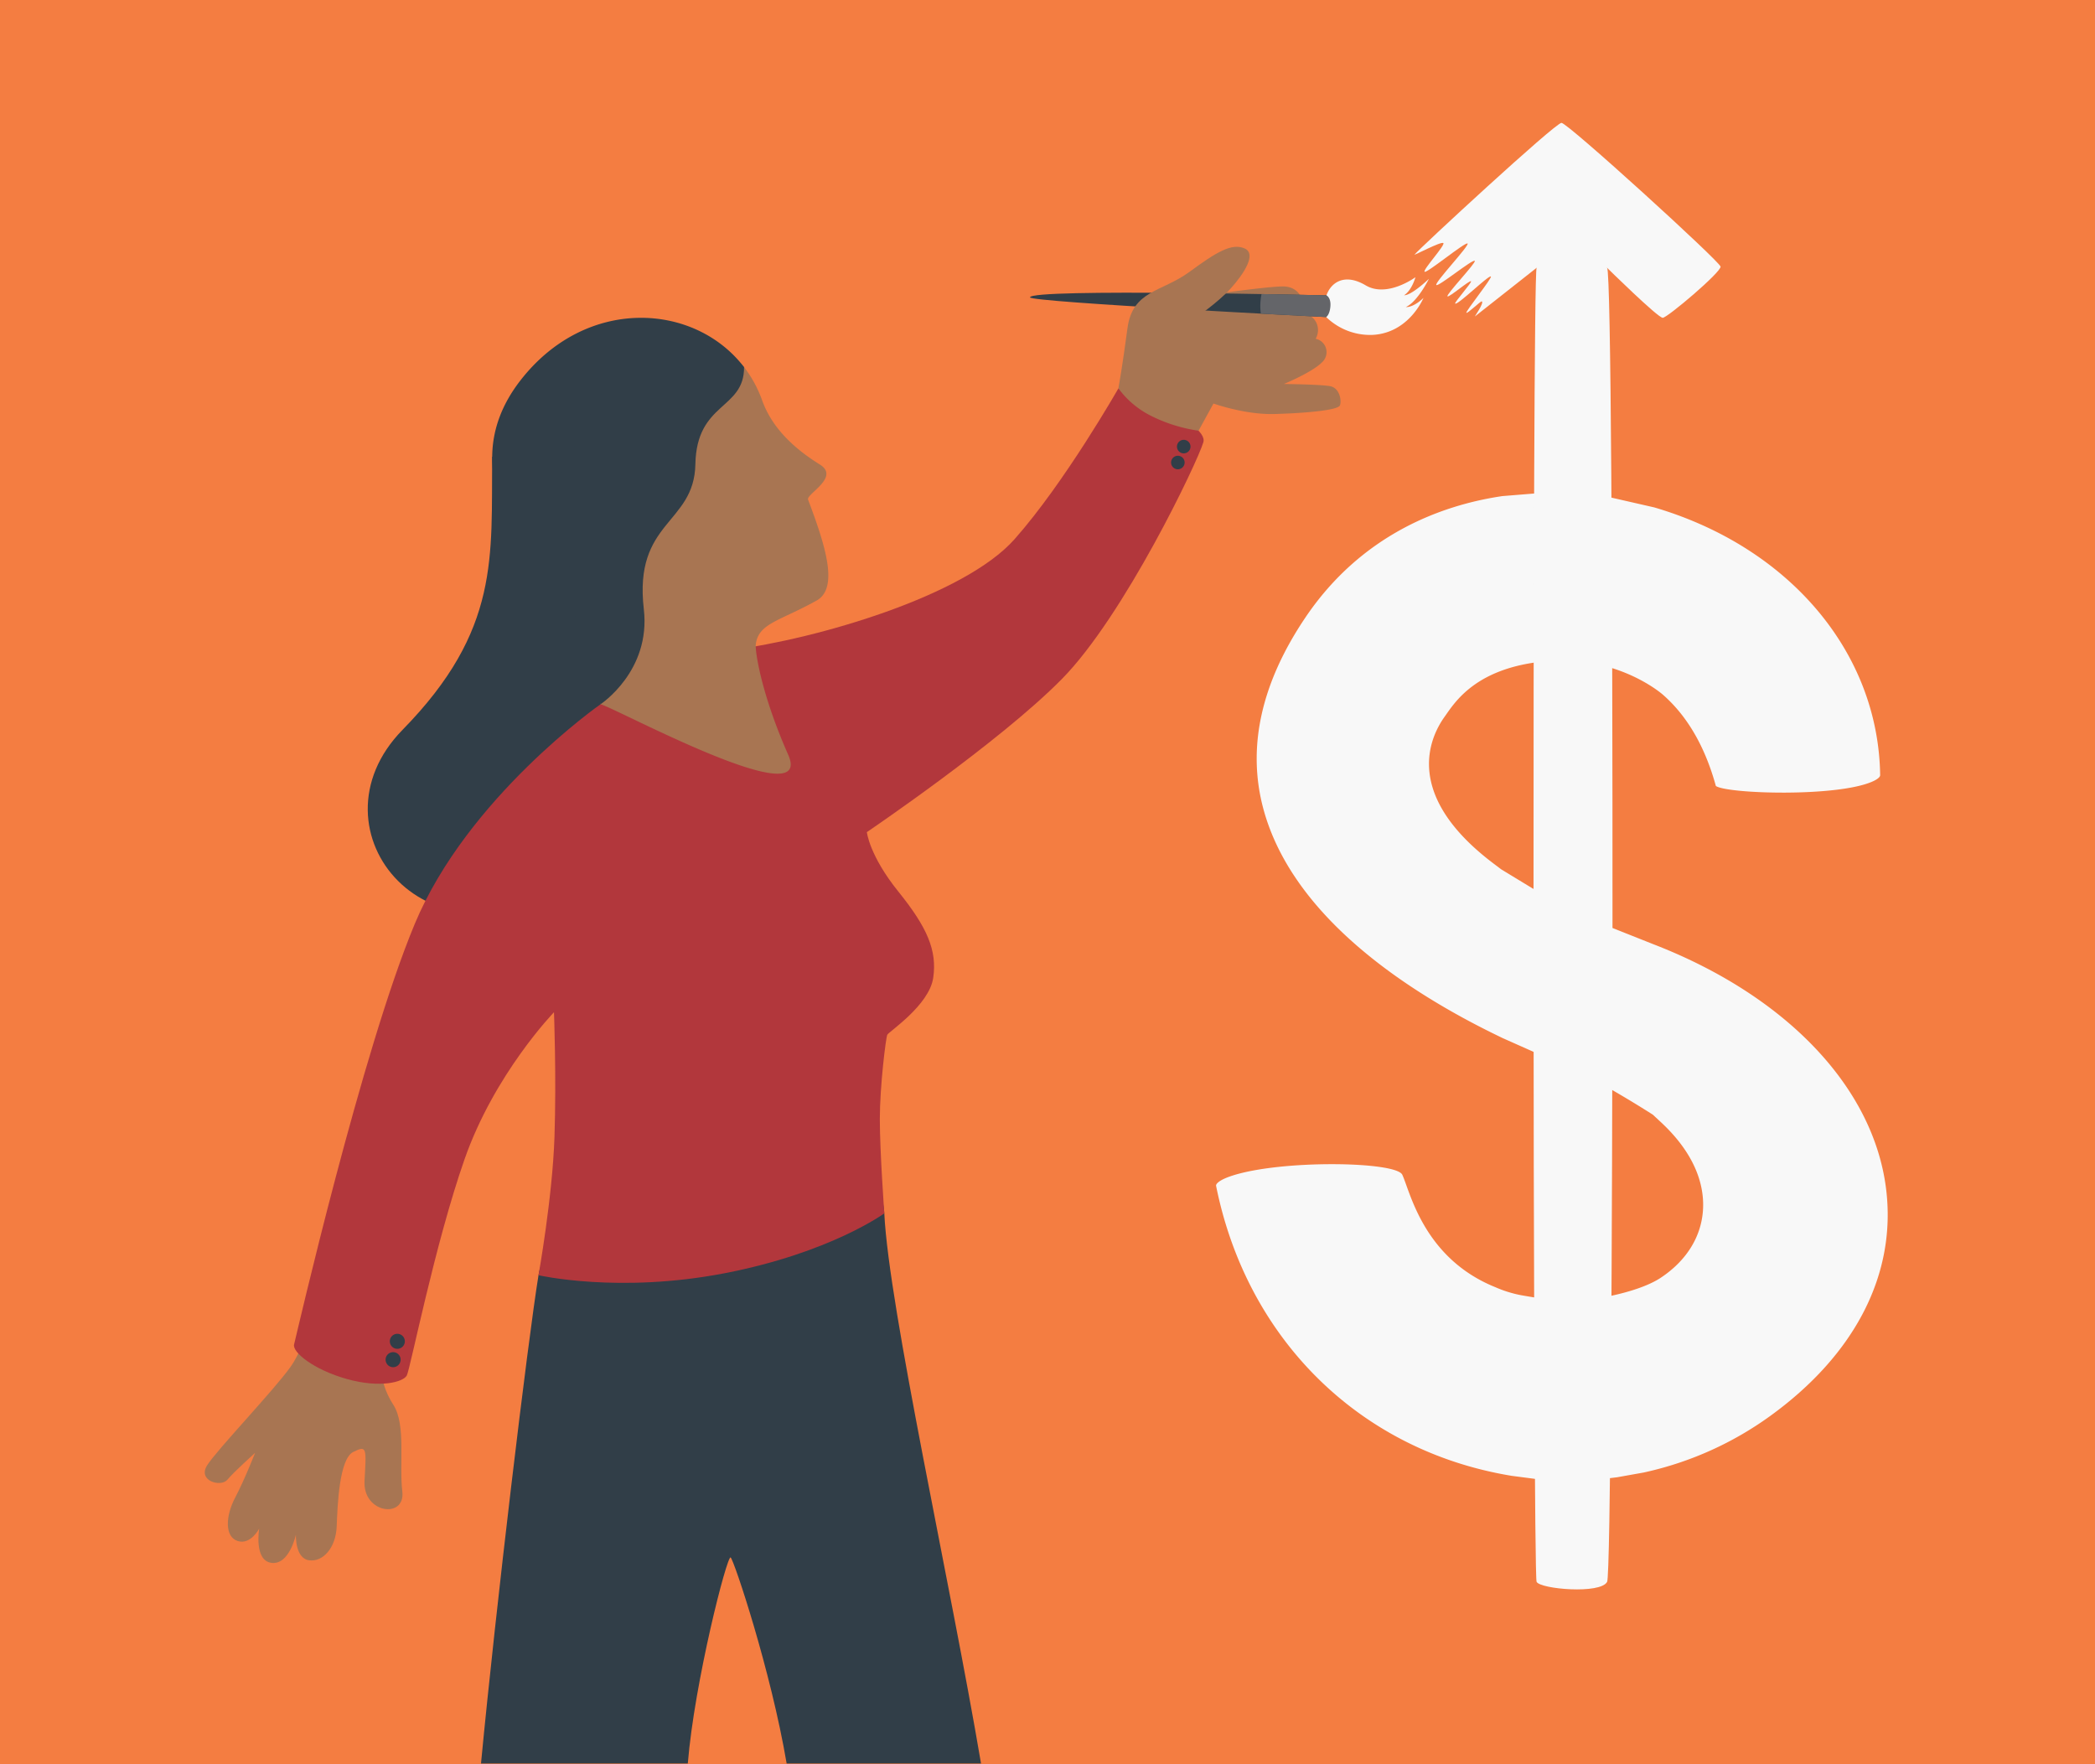 <svg xmlns="http://www.w3.org/2000/svg" width="665" height="560" viewBox="0 0 665 560"><defs><style>.a{fill:#f47d41;}.b{fill:#313e48;}.c{fill:#a87552;}.d{fill:#f8f8f8;}.e{fill:#b2373c;}.f{fill:#646569;}</style></defs><g transform="translate(-720 -1220)"><g transform="translate(666 -1386.5)"><rect class="a" width="665" height="560" transform="translate(54 2606.5)"/></g><g transform="translate(13.792 1204.765)"><path class="b" d="M1017.607,575c-9.67-57.135-29.272-144.687-30.7-174.624s-63.43-3.606-63.43-3.606-42.85,1.676-46.339,23.247S863.635,525.187,858.89,575h65.644c2.109-25.85,12.5-66.343,13.6-65.395S950.9,545.487,955.907,575Z"/><path class="c" d="M827.486,444.763c-.786,4.371-.442,10.117,3.6,16.427s1.779,18.764,2.825,27.482-12.552,7.041-11.995-3.345.865-11.44-3.588-9.208-4.992,16.93-5.246,23.628-4.3,11.4-8.792,10.748-4.157-8.138-4.157-8.138-2.042,9.666-7.719,8.969-3.928-10.892-3.928-10.892-2.7,5.272-6.84,3.947-3.88-7.892-.821-13.71,6.353-14.272,6.353-14.272-6.715,6.037-8.794,8.521-9.544.376-6.432-4.561,21.243-23.846,26.559-31.372,9.169-24.138,9.169-24.138Z"/><path class="b" d="M862.445,160.175c-.379,31.725,2.677,54.935-28.472,86.736s8.843,80.466,55.581,46.738,34.21-110.6,34.21-110.6Z"/><path class="d" d="M1304.878,392.47c-4.03-31.941-31.3-60.784-72.942-77.161l-.968-.377-14.571-5.79-2.129-.924c-5.69-2.463-11.015-5-15.825-7.55l-.812-.428-14.9-9.055-2.443-1.847c-28.636-21.617-20.4-39.8-15.525-46.606,3.182-4.451,9.837-15.692,32.476-17.64s36.777,10.628,36.777,10.628c7.745,6.757,13.412,16.515,16.843,29,3.646,2.518,38.832,3.607,49.916-1.5,1.408-.649,2.243-1.367,2.235-1.921-.536-38.589-28.284-71.835-70.695-84.7l-.964-.291-14.846-3.39-1.53-.22a114.356,114.356,0,0,0-16.289-1.147h-1.326l-14.316,1.159-1.126.176c-18.12,2.88-43.467,11.868-61.324,38.326-14.115,20.907-18.609,41.362-13.358,60.8,9.272,34.319,45.956,58.274,75.1,72.326l.853.412,14.073,6.266,5.029,2.035c11.974,5.308,28.577,16.016,28.577,16.016l2.567,2.388c12.015,11.173,13.867,21.583,13.305,28.347-.691,8.321-5.361,15.7-13.339,21s-24.359,7.432-27.412,7.432c-2.192,0-4.453-.1-7.116-.322,0,0-6.057-.846-10.181-1.619a38.246,38.246,0,0,1-7.856-2.49c-19.416-7.845-25.362-24.376-28.218-32.323-.495-1.371-.9-2.514-1.284-3.343-1.966-4.258-38.347-4.824-54.047.3-4.229,1.379-5.176,2.655-5.068,3.194,9.709,48.425,45.226,83.627,92.691,91.869l1.121.192,8.263,1.077,1.454.11a111.676,111.676,0,0,0,22.3-.551l1.521-.188,8.449-1.509,1.051-.239a107.33,107.33,0,0,0,38.986-17.658C1295.2,445.114,1308.282,419.454,1304.878,392.47Z"/><path class="d" d="M1216.345,517.34c-2.1,3.989-21.19,2.315-22.386,0s-1.417-414.11,0-417.089,19.944-2.922,22.386,0S1218.449,513.35,1216.345,517.34Z"/><path class="d" d="M1155.219,96.041c-.337.427,8.337-4.211,9.124-3.661s-6.5,8.431-5.941,9.108,13.038-9.639,13.649-8.95-10.583,12.456-9.922,13.16c.624.665,11.557-8.314,12.2-7.66.542.551-9.205,10.737-8.662,11.265.474.46,7.023-5.223,7.487-4.79.348.325-5.386,6.772-5.048,7.077.742.668,10.67-9.132,11.335-8.592.518.421-8.209,11.212-7.759,11.533.378.27,4.565-3.816,4.882-3.63.812.477-2.433,4.975-2.157,4.76,2-1.56,19.549-15.41,19.549-15.41h22.386s16.159,15.926,17.668,15.865,18.64-14.57,18.34-16.264-48.515-45.617-50.494-45.617S1156.7,94.165,1155.219,96.041Z"/><path class="e" d="M1061.217,138.509s-16.968,29.817-32.966,47.874-62.725,31.679-89.81,35.164-41.624,17.24-41.624,17.24-42.168,29.487-58.958,69.719-37.413,129.931-38.3,133.485c-.609,2.43,6.121,7.989,16.762,10.972s17.9.95,19.008-1.109S844.2,410.2,853.7,383.111s28.353-46.569,28.353-46.569.792,20.433.158,39.6-5.069,43.876-5.069,43.876,25.5,5.86,59.082-.634,50.687-19.007,50.687-19.007-1.426-19.641-1.426-29.937,1.9-25.818,2.376-26.769,13.3-9.345,14.572-18.057-1.9-16-11.087-27.4-9.979-18.849-9.979-18.849,42.133-28.512,61.932-48.628,42.987-68.733,44.876-75.11S1061.217,138.509,1061.217,138.509Z"/><circle class="b" cx="2.392" cy="2.392" r="2.392" transform="matrix(0.962, -0.273, 0.273, 0.962, 828.037, 445.177)"/><circle class="b" cx="2.392" cy="2.392" r="2.392" transform="translate(829.377 439.347) rotate(-15.838)"/><circle class="b" cx="2.155" cy="2.155" r="2.155" transform="translate(1077.164 162.922) rotate(-61.68)"/><circle class="b" cx="2.155" cy="2.155" r="2.155" transform="translate(1079.031 157.867) rotate(-61.68)"/><path class="c" d="M966.432,162.672c-7.612-4.729-15.023-11.21-18.285-20.315a39.024,39.024,0,0,0-5.752-10.6c-15.717-20.531-60.5,50.126-47.08,66.277,2.647,3.188,1.373,24.062,2.295,28.336a24.991,24.991,0,0,1-.5,10.379c-.12.679-.212,1.358-.292,2.036l.079.02c4.91,1.261,68.166,35.6,59.489,15.972s-10.513-33-10.278-34.958c.808-6.754,7.556-7.4,19.318-13.963,7.1-3.959,2.774-17.484-2.713-32.025C962.042,172.059,972.969,166.734,966.432,162.672Z"/><path class="b" d="M942.394,131.782c-5.851,1.552-12,4.417-16.541,9.635C914,155.028,924.519,162.363,917.637,175c-6.491,11.918-14.755,10.048-15.14,24.668s2,19.929-4.9,26.72a32.167,32.167,0,0,0-6.333-12.41c-13.416-16.151-43.884-47-19.891-77.949C892.212,109.156,926.678,111.241,942.394,131.782Z"/><path class="b" d="M942.394,131.782c.049,13.6-15.067,10.939-15.457,30.812-.376,19.151-19.628,17.878-16.364,46.029,2.278,19.651-13.756,30.164-13.756,30.164l-15.4-68.369,21.006-40.686,25.656-2.419Z"/><path class="c" d="M1061.217,138.509a28.708,28.708,0,0,0,10.351,8.719,49.158,49.158,0,0,0,15.088,4.722l4.732-8.623s9.98,3.557,19.158,3.327,20.42-1.147,20.993-2.753-.114-5.507-3.1-6.08-14.691-.7-14.691-.7,9.008-3.73,12.034-6.826a4.336,4.336,0,0,0-1.97-7.53c1.689-2.745.7-7.53-4.5-8.234,1.478-2.322.14-8.374-5.841-8.374s-29.979,3.589-29.979,3.589l-4.9,24.7Z"/><path class="b" d="M1033.152,109.621c-.031,1.522,94.022,6.254,94.022,6.254s1.121-.675,1.334-3.441-1.252-3.444-1.252-3.444S1033.209,106.72,1033.152,109.621Z"/><path class="d" d="M1127.256,108.99c1.364-3.957,5.612-7.231,12.446-3.181s15.806-2.586,15.806-2.586-1.117,4.138-3.612,5.733c2.383.066,7.894-5.221,7.894-5.221s-3.629,7.326-7.349,8.966c2.669.114,5.615-2.917,5.615-2.917s-4.544,11.19-16.218,11.755a20,20,0,0,1-14.664-5.664Z"/><path class="f" d="M1128.508,112.434c.213-2.765-1.252-3.444-1.252-3.444s-8.6-.208-20.6-.417a18.419,18.419,0,0,0-.324,5.434c.023.262.061.521.094.781,12.071.65,20.745,1.087,20.745,1.087S1128.3,115.2,1128.508,112.434Z"/><path class="c" d="M1061.217,138.509s1.262-6.883,2.868-19.043,10.947-11.5,19.665-17.92,13.472-9.19,17.488-7.47-.264,8.154-4.394,12.742-11.651,9.665-11.651,9.665l-3.441,19.961Z"/></g></g></svg>